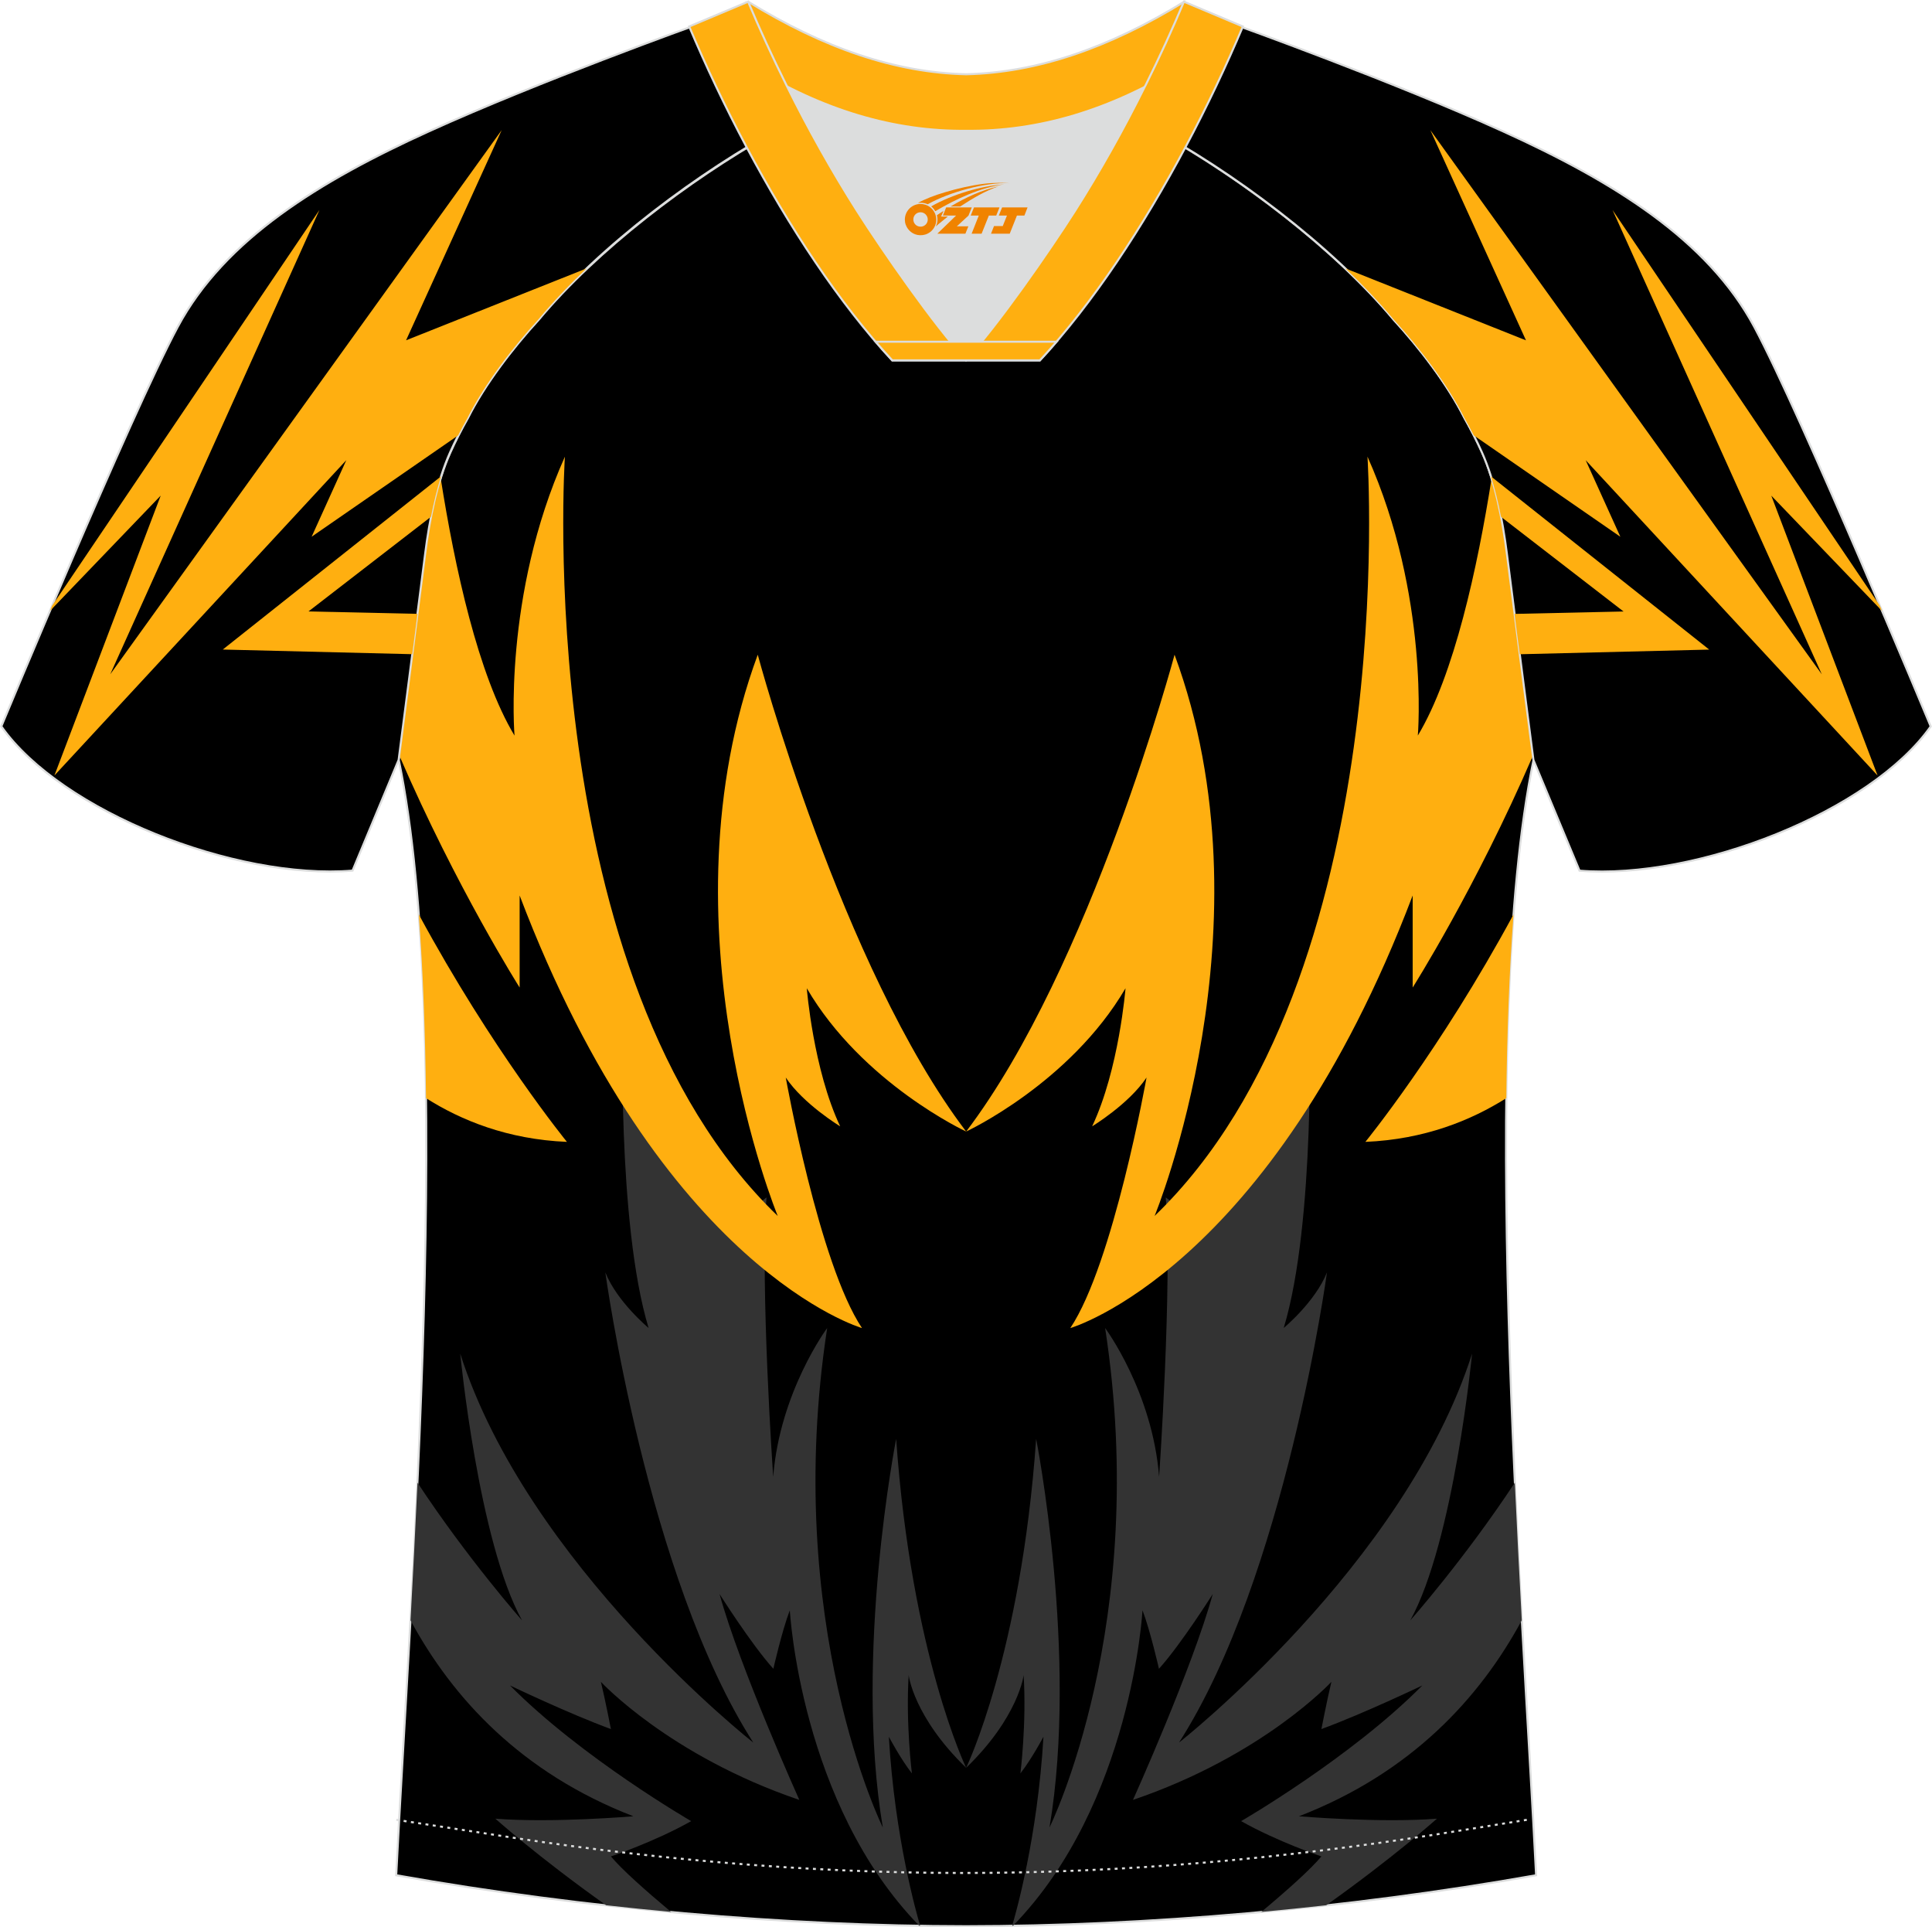 <?xml version="1.0" encoding="utf-8"?>
<!-- Generator: Adobe Illustrator 24.0.1, SVG Export Plug-In . SVG Version: 6.00 Build 0)  -->
<svg xmlns="http://www.w3.org/2000/svg" xmlns:xlink="http://www.w3.org/1999/xlink" version="1.1" id="图层_1" x="0px" y="0px" width="374px" height="373px" viewBox="0 0 377.8 376.85" enable-background="new 0 0 377.8 376.85" xml:space="preserve">
<g>
	<path fill-rule="evenodd" clip-rule="evenodd" stroke="#DCDDDD" stroke-width="0.4" stroke-miterlimit="22.926" d="   M294.73,108.46c1.28,10.29,4.9,38.13,5.17,40.13c-10.98,53.14-2.21,163.99,0.5,218.09c-37.22,6.59-76.26,9.94-111.47,9.97   c-35.21-0.03-74.25-3.37-111.47-9.97c2.71-54.1,11.48-164.95,0.5-218.09c0.26-2,3.87-29.84,5.17-40.13   c0.86-6.86,2.34-14.22,4.89-19.9c1.02-2.28,2.17-4.53,3.44-6.77c3.3-6.59,8.87-13.82,13.84-19.23   c11.33-13.59,29.35-27.33,45.24-36.26c0.97-0.55-1.03-15.57-0.07-16.09c3.98,3.35,25.47,3.29,30.67,6.19l-2.68,0.69   c6.17,2.85,13.13,4.29,19.93,4.3c6.82-0.02-2.76-1.45,3.4-4.31l5.75-2.54c5.2-2.89,16.38-2.3,20.37-5.64   c0.74,0.39-1.98,16.6-1.23,17.03c16.05,8.92,34.42,22.85,45.91,36.63c4.98,5.42,10.56,12.64,13.85,19.23   c1.26,2.24,2.42,4.51,3.44,6.77C292.39,94.26,293.87,101.62,294.73,108.46z"/>
	<g>
		<path fill-rule="evenodd" clip-rule="evenodd" fill="#333333" d="M188.93,345.67c0,0,10.72-22.13,13.69-64.32    c0,0,8.31,42.23,2.61,75.99c0,0,19.76-39.87,10.88-97.66c0,0,9.26,12.46,10.56,29.1c0,0,2.6-37.54,1.3-54.64    c0,0,3.46,2.4,6.34,7.13c0,0,19.37-23.41,21.75-42.23c0,0,1.23,39.98-5.02,60.63c0,0,6.17-5.12,8.46-10.87    c0,0-8.11,59.46-28.94,91.94c0,0,44.11-34.64,57.32-76.06c0,0-3.56,36.75-12.09,52.17c0,0,10.58-11.96,20.45-26.93    c0.42,9.23,0.89,18.26,1.36,26.92c-8.21,15.17-21.63,29.83-43.58,38.31c0,0,15.85,1.35,26.99,0.47c0,0-8.39,7.5-21.65,16.93    c-4.24,0.47-8.47,0.91-12.7,1.3c5.22-4.36,9.64-8.33,11.75-10.85c0,0-8.5-2.84-15.7-6.9c0,0,21.44-12.39,35.44-26.53    c0,0-11.43,5.48-19.74,8.53c0,0,1.11-5.72,1.96-9.24c0,0-13.33,14.43-38.81,23.09c0,0,11.7-25.99,15.6-40.26    c0,0-6.11,9.71-10.52,14.62c0,0-1.7-7.48-3.22-11.44c0,0-2.07,37.84-25.31,61.68h-0.18c0.65-2.18,4.96-17.14,6.12-36.95    c0,0-2.27,4.3-4.51,7.17c0,0,1.23-9.78,0.63-19.25C200.2,327.55,199.17,335.77,188.93,345.67z"/>
		<g>
			<path fill-rule="evenodd" clip-rule="evenodd" fill="#FFAF10" d="M229.69,128.02c0,0-16.39,61.16-40.76,93.24     c0,0,20.28-9.41,31.17-28.02c0,0-1.27,15.9-6.53,27c0,0,7.16-4.33,10.64-9.54c0,0-6.49,36.41-14.91,48.99     c0,0,39.11-11.26,66.96-84.59c0,0,0,9.81,0,18c0,0,12.34-19.45,23.52-45.34c-0.67-5.12-3.87-29.76-5.06-39.3     c-0.63-4.98-1.58-10.24-3.02-14.93c-2.75,17.41-7.32,38.48-14.43,50.3c0,0,2.32-27.34-9.85-54.54c0,0,6.75,101.91-41.63,148.47     C225.79,237.76,249.22,180.92,229.69,128.02z"/>
			<path fill-rule="evenodd" clip-rule="evenodd" fill="#FFAF10" d="M267.01,223.28c0,0,14.59-17.87,28.98-44.49     c-0.84,11.13-1.28,23.26-1.42,35.94C287.74,219.05,278.59,222.8,267.01,223.28z"/>
		</g>
		<path fill-rule="evenodd" clip-rule="evenodd" fill="#333333" d="M188.93,345.67c0,0-10.72-22.13-13.69-64.32    c0,0-8.31,42.23-2.61,75.99c0,0-19.75-39.87-10.88-97.66c0,0-9.26,12.46-10.56,29.1c0,0-2.6-37.54-1.3-54.64    c0,0-3.46,2.4-6.34,7.13c0,0-19.37-23.41-21.75-42.23c0,0-1.23,39.98,5.02,60.63c0,0-6.17-5.12-8.46-10.87    c0,0,8.11,59.46,28.94,91.94c0,0-44.11-34.64-57.32-76.06c0,0,3.56,36.75,12.09,52.17c0,0-10.58-11.96-20.45-26.93    c-0.42,9.23-0.89,18.26-1.36,26.92c8.21,15.17,21.63,29.83,43.58,38.31c0,0-15.85,1.35-26.99,0.47c0,0,8.39,7.51,21.66,16.93    c4.24,0.47,8.47,0.91,12.7,1.3c-5.22-4.37-9.65-8.33-11.76-10.85c0,0,8.5-2.84,15.7-6.9c0,0-21.44-12.39-35.44-26.53    c0,0,11.43,5.48,19.74,8.53c0,0-1.11-5.72-1.96-9.24c0,0,13.33,14.43,38.81,23.09c0,0-11.7-25.99-15.6-40.26    c0,0,6.11,9.71,10.52,14.62c0,0,1.7-7.48,3.22-11.44c0,0,2.07,37.84,25.31,61.68h0.18c-0.65-2.18-4.96-17.14-6.12-36.95    c0,0,2.27,4.3,4.51,7.17c0,0-1.23-9.78-0.63-19.25C177.66,327.55,178.68,335.77,188.93,345.67z"/>
		<g>
			<path fill-rule="evenodd" clip-rule="evenodd" fill="#FFAF10" d="M148.17,128.02c0,0,16.39,61.16,40.76,93.24     c0,0-20.28-9.41-31.17-28.02c0,0,1.27,15.9,6.53,27c0,0-7.16-4.33-10.64-9.54c0,0,6.49,36.41,14.91,48.99     c0,0-39.11-11.26-66.96-84.59c0,0,0,9.81,0,18c0,0-12.34-19.45-23.52-45.34c0.67-5.13,3.86-29.75,5.06-39.29     c0.62-4.98,1.58-10.23,3.03-14.9c2.75,17.41,7.32,38.46,14.43,50.27c0,0-2.32-27.34,9.85-54.54c0,0-6.75,101.91,41.63,148.47     C152.07,237.76,128.63,180.92,148.17,128.02z"/>
			<path fill-rule="evenodd" clip-rule="evenodd" fill="#FFAF10" d="M110.85,223.28c0,0-14.59-17.87-28.98-44.49     c0.84,11.13,1.28,23.26,1.42,35.94C90.12,219.06,99.27,222.8,110.85,223.28z"/>
		</g>
	</g>
	<path fill-rule="evenodd" clip-rule="evenodd" stroke="#DCDDDD" stroke-width="0.4" stroke-miterlimit="22.926" d="   M224.4,24.61c7.16-6.02,12.6-12.69,17.18-19.76c0,0,30.97,11.11,52.36,20.84c21.39,9.71,39.97,21.1,49.15,38.26   s34.49,78.09,34.49,78.09c-11.69,16.65-45.76,30.06-68.69,28.21l-9.01-21.64c0,0-3.84-29.57-5.18-40.25   c-0.86-6.86-2.34-14.22-4.89-19.9c-1.02-2.28-2.17-4.53-3.44-6.77c-3.3-6.59-8.87-13.82-13.84-19.23   C260.51,48.03,240.94,33.44,224.4,24.61z"/>
	<g>
		<path fill-rule="evenodd" clip-rule="evenodd" fill="#FFAF10" d="M315.35,41.06l52.28,77.38l0.45,1.05L346.4,96.92l20.79,54.73    L310.1,89.99l6.78,14.97l-28.66-19.82c-0.59-1.15-1.2-2.3-1.85-3.45c-3.3-6.59-8.87-13.82-13.84-19.23    c-2.78-3.34-5.97-6.69-9.42-9.97l35.31,14.06l-18.7-41.1l76.56,106.41L315.35,41.06z"/>
		<path fill-rule="evenodd" clip-rule="evenodd" fill="#FFAF10" d="M291.57,93.15l42.69,33.87l-37.06,0.91l-1.02-7.89l21.32-0.47    l-23.96-18.51C293.01,98.33,292.37,95.66,291.57,93.15z"/>
	</g>
	<path fill-rule="evenodd" clip-rule="evenodd" stroke="#DCDDDD" stroke-width="0.4" stroke-miterlimit="22.926" d="   M153.41,24.6c-7.16-6.02-12.6-12.69-17.18-19.76c0,0-30.97,11.11-52.36,20.84c-21.39,9.71-39.97,21.1-49.15,38.26   S0.23,142.03,0.23,142.03c11.69,16.65,45.76,30.06,68.69,28.21l9.01-21.64c0,0,3.84-29.57,5.18-40.25   c0.86-6.86,2.34-14.22,4.89-19.9c1.02-2.28,2.17-4.53,3.44-6.77c3.3-6.59,8.87-13.82,13.84-19.23   C117.3,48.02,136.87,33.43,153.41,24.6z"/>
	<g>
		<path fill-rule="evenodd" clip-rule="evenodd" fill="#FFAF10" d="M62.45,41.05l-52.28,77.38l-0.45,1.05L31.4,96.91l-20.79,54.73    L67.7,89.98l-6.78,14.97l28.65-19.81c0.59-1.15,1.2-2.3,1.85-3.45c3.3-6.59,8.87-13.82,13.84-19.23c2.78-3.34,5.97-6.69,9.42-9.97    L79.39,66.54l18.7-41.1L21.53,131.85L62.45,41.05z"/>
		<path fill-rule="evenodd" clip-rule="evenodd" fill="#FFAF10" d="M86.23,93.14l-42.69,33.87l37.06,0.91l1.02-7.89l-21.32-0.47    l23.96-18.51C84.79,98.32,85.44,95.65,86.23,93.14z"/>
	</g>
	<path fill="none" stroke="#DCDDDD" stroke-width="0.4" stroke-miterlimit="22.926" stroke-dasharray="0.576,0.864" d="   M77.49,355.84c1.32,0.21,15.31,2.33,16.63,2.54c31.24,5.01,62.64,7.86,94.34,7.86c31.19,0,62.1-2.76,92.84-7.61   c1.82-0.28,16.31-2.62,18.13-2.92"/>
	
		<path fill-rule="evenodd" clip-rule="evenodd" fill="#FFAF10" stroke="#DCDDDD" stroke-width="0.4" stroke-miterlimit="22.926" d="   M146.98,13.02c13.84,8.53,27.84,12.71,41.97,12.56c14.14,0.15,28.13-4.02,41.97-12.56c1.77-7.04,0.69-12.7,0.69-12.7   c-14.79,9.06-28.74,13.87-42.67,14.2c-13.92-0.31-27.88-5.13-42.67-14.2C146.28,0.32,145.2,5.98,146.98,13.02z"/>
	<path fill-rule="evenodd" clip-rule="evenodd" fill="#DCDDDD" d="M220.47,18.63c-10.43,4.75-20.93,7.07-31.52,6.96   c-10.59,0.11-21.09-2.2-31.52-6.96c-1.17-0.54-2.35-1.1-3.52-1.7c4.15,8.33,8.79,16.64,13.75,24.44   c4.93,7.76,14.96,22.22,21.28,29.04l-0.04,0.06c6.32-6.83,16.34-21.29,21.28-29.04c4.96-7.8,9.61-16.11,13.75-24.44l0.02-0.04   C222.8,17.54,221.64,18.09,220.47,18.63z"/>
	
		<path fill-rule="evenodd" clip-rule="evenodd" fill="#FFAF10" stroke="#DCDDDD" stroke-width="0.4" stroke-miterlimit="22.926" d="   M153.74,16.58c-2.71-5.46-5.22-10.93-7.45-16.25l-11.53,4.85c3.24,7.68,7.01,15.67,11.18,23.51c8.31,15.61,18.2,30.67,28.53,41.78   h14.44l0.04-0.06c-6.32-6.83-16.34-21.29-21.28-29.04c-4.96-7.8-9.61-16.11-13.75-24.44C153.86,16.81,153.8,16.69,153.74,16.58z"/>
	
		<path fill-rule="evenodd" clip-rule="evenodd" fill="#FFAF10" stroke="#DCDDDD" stroke-width="0.4" stroke-miterlimit="22.926" d="   M224.07,16.58c2.71-5.46,5.22-10.93,7.45-16.25l11.53,4.85c-3.24,7.68-7.01,15.67-11.18,23.51c-8.31,15.61-18.19,30.67-28.53,41.78   h-14.45l-0.04-0.06c6.32-6.83,16.33-21.29,21.28-29.04c4.96-7.8,9.61-16.11,13.75-24.44C223.96,16.81,224.01,16.69,224.07,16.58z"/>
	
		<path fill-rule="evenodd" clip-rule="evenodd" fill="#FFAF10" stroke="#DCDDDD" stroke-width="0.4" stroke-miterlimit="22.926" d="   M188.91,70.46h14.45c1.09-1.17,2.17-2.39,3.25-3.64h-14.54h-0.09h-6.12h-14.63c1.08,1.25,2.16,2.47,3.25,3.64H188.91z"/>
	
</g>
<g id="图层_x0020_1">
	<path fill="#F08300" d="M177.12,43.96c0.416,1.136,1.472,1.984,2.752,2.032c0.144,0,0.304,0,0.448-0.016h0.016   c0.016,0,0.064,0,0.128-0.016c0.032,0,0.048-0.016,0.08-0.016c0.064-0.016,0.144-0.032,0.224-0.048c0.016,0,0.016,0,0.032,0   c0.192-0.048,0.4-0.112,0.576-0.208c0.192-0.096,0.4-0.224,0.608-0.384c0.672-0.56,1.104-1.408,1.104-2.352   c0-0.224-0.032-0.448-0.08-0.672l0,0C182.96,42.08,182.91,41.91,182.83,41.73C182.36,40.64,181.28,39.88,180.01,39.88C178.32,39.88,176.94,41.25,176.94,42.95C176.94,43.3,177,43.64,177.12,43.96L177.12,43.96L177.12,43.96z M181.42,42.98L181.42,42.98C181.39,43.76,180.73,44.36,179.95,44.32C179.16,44.29,178.57,43.64,178.6,42.85c0.032-0.784,0.688-1.376,1.472-1.344   C180.84,41.54,181.45,42.21,181.42,42.98L181.42,42.98z"/>
	<polygon fill="#F08300" points="195.45,40.56 ,194.81,42.15 ,193.37,42.15 ,191.95,45.7 ,190,45.7 ,191.4,42.15 ,189.82,42.15    ,190.46,40.56"/>
	<path fill="#F08300" d="M197.42,35.83c-1.008-0.096-3.024-0.144-5.056,0.112c-2.416,0.304-5.152,0.912-7.616,1.664   C182.7,38.21,180.83,38.93,179.48,39.7C179.68,39.67,179.87,39.65,180.06,39.65c0.48,0,0.944,0.112,1.36,0.288   C185.52,37.62,192.72,35.57,197.42,35.83L197.42,35.83L197.42,35.83z"/>
	<path fill="#F08300" d="M182.89,41.3c4-2.368,8.88-4.672,13.488-5.248c-4.608,0.288-10.224,2-14.288,4.304   C182.41,40.61,182.68,40.93,182.89,41.3C182.89,41.3,182.89,41.3,182.89,41.3z"/>
	<polygon fill="#F08300" points="200.94,40.56 ,200.32,42.15 ,198.86,42.15 ,197.45,45.7 ,196.99,45.7 ,195.48,45.7 ,193.79,45.7    ,194.38,44.2 ,196.09,44.2 ,196.91,42.15 ,195.32,42.15 ,195.96,40.56"/>
	<polygon fill="#F08300" points="190.03,40.56 ,189.39,42.15 ,187.1,44.26 ,189.36,44.26 ,188.78,45.7 ,183.29,45.7 ,186.96,42.15    ,184.38,42.15 ,185.02,40.56"/>
	<path fill="#F08300" d="M195.31,36.42c-3.376,0.752-6.464,2.192-9.424,3.952h1.888C190.2,38.8,192.54,37.37,195.31,36.42z    M184.51,41.24C183.88,41.62,183.82,41.67,183.21,42.08c0.064,0.256,0.112,0.544,0.112,0.816c0,0.496-0.112,0.976-0.32,1.392   c0.176-0.16,0.32-0.304,0.432-0.4c0.272-0.24,0.768-0.64,1.6-1.296l0.32-0.256H184.03l0,0L184.51,41.24L184.51,41.24L184.51,41.24z"/>
</g>
</svg>